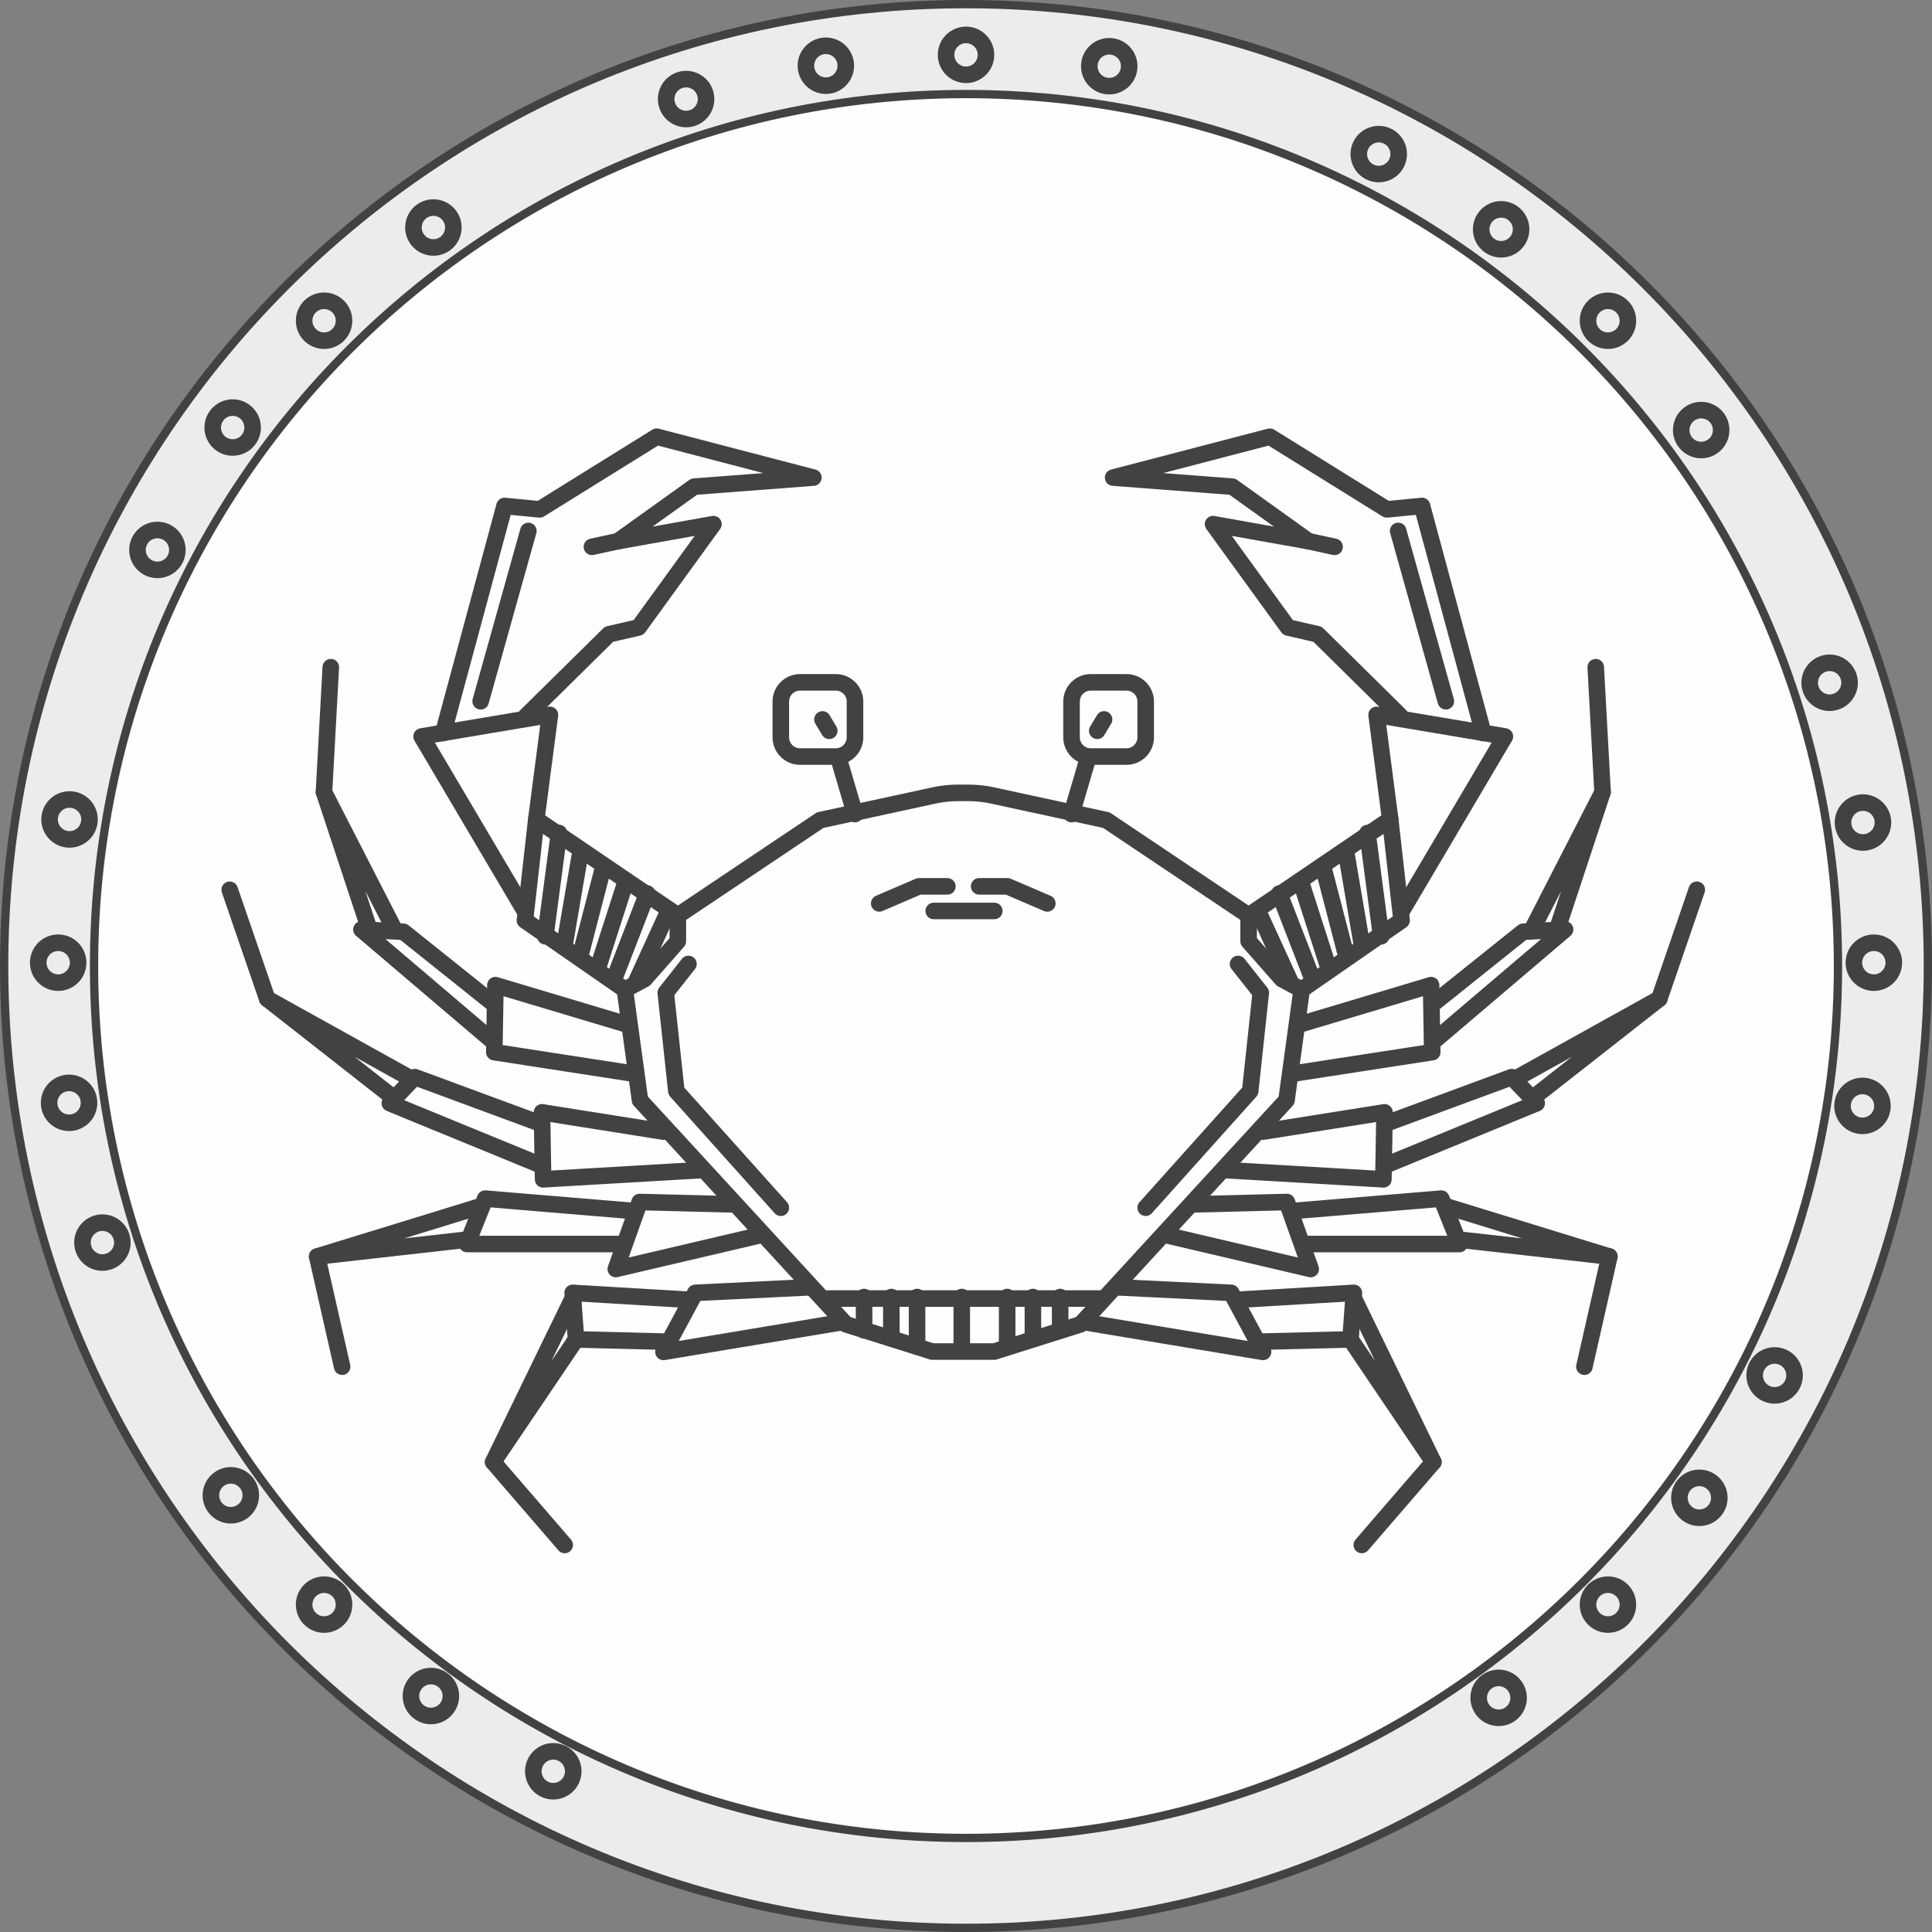 <?xml version="1.0" encoding="UTF-8"?>
<!DOCTYPE svg PUBLIC "-//W3C//DTD SVG 1.1//EN" "http://www.w3.org/Graphics/SVG/1.1/DTD/svg11.dtd">
<!-- Creator: CorelDRAW -->
<svg xmlns="http://www.w3.org/2000/svg" xml:space="preserve" width="43.263mm" height="43.263mm" version="1.1" style="shape-rendering:geometricPrecision; text-rendering:geometricPrecision; image-rendering:optimizeQuality; fill-rule:evenodd; clip-rule:evenodd"
viewBox="0 0 1582.09 1582.1"
 xmlns:xlink="http://www.w3.org/1999/xlink"
 xmlns:xodm="http://www.corel.com/coreldraw/odm/2003">
 <rect x="0" y="0" width="1582.09" height="1582.1" fill="#808080" stroke="none"/>
 <defs>
  <style type="text/css">
   <![CDATA[
    .str0 {stroke:#434242;stroke-width:13.56;stroke-linecap:round;stroke-linejoin:round;stroke-miterlimit:10}
    .fil0 {fill:none;fill-rule:nonzero}
    .fil2 {fill:#FEFEFE;fill-rule:nonzero}
    .fil1 {fill:#EBECEC;fill-rule:nonzero}
   ]]>
  </style>
 </defs>
 <g id="Layer_x0020_1">
  <g>
   <path class="fil0 str0" d="M6.78 791.05c0,-433.15 351.14,-784.27 784.27,-784.27 433.14,0 784.27,351.12 784.27,784.27 0,433.14 -351.12,784.27 -784.27,784.27 -433.13,0 -784.27,-351.12 -784.27,-784.27z"/>
   <path id="_1" class="fil1" d="M6.78 791.05c0,-433.15 351.14,-784.27 784.27,-784.27 433.14,0 784.27,351.12 784.27,784.27 0,433.14 -351.12,784.27 -784.27,784.27 -433.13,0 -784.27,-351.12 -784.27,-784.27z"/>
  </g>
  <g>
   <path class="fil0 str0" d="M80.4 791.05c0,-392.48 318.17,-710.64 710.65,-710.64 392.49,0 710.66,318.16 710.66,710.64 0,392.48 -318.17,710.64 -710.66,710.64 -392.48,0 -710.65,-318.16 -710.65,-710.64z"/>
   <path id="_1_0" class="fil2" d="M80.4 791.05c0,-392.48 318.17,-710.64 710.65,-710.64 392.49,0 710.66,318.16 710.66,710.64 0,392.48 -318.17,710.64 -710.66,710.64 -392.48,0 -710.65,-318.16 -710.65,-710.64z"/>
  </g>
  <g>
   <polyline class="fil0 str0" points="563.77,789.37 545.17,812.93 553.85,893.52 639.4,988.98 "/>
  </g>
  <g>
   <line class="fil0 str0" x1="700.15" y1="666.63" x2="687.75" y2= "624.48" />
  </g>
  <g>
   <path class="fil0 str0" d="M684.41 619.53l-29.28 0c-8.69,0 -15.73,-7.06 -15.73,-15.75l0 -29.27c0,-8.69 7.04,-15.74 15.73,-15.74l29.28 0c8.69,0 15.74,7.05 15.74,15.74l0 29.27c0,8.7 -7.05,15.75 -15.74,15.75z"/>
  </g>
  <g>
   <polyline class="fil0 str0" points="511.7,810.45 429.87,753.72 439.17,670.96 555.09,749.7 "/>
  </g>
  <g>
   <polyline class="fil0 str0" points="439.17,670.96 450.33,585.41 345.25,603.09 429.87,746.29 "/>
  </g>
  <g>
   <polyline class="fil0 str0" points="362.91,600.29 413.14,414.33 441.96,417.12 537.74,357.62 666.05,391.08 568.41,398.53 506.13,443.15 584.22,429.21 522.86,513.83 498.69,519.4 430.8,586.36 "/>
  </g>
  <g>
   <line class="fil0 str0" x1="432.67" y1="434.78" x2="393.6" y2= "574.25" />
  </g>
  <g>
   <line class="fil0 str0" x1="457.76" y1="682.14" x2="446.6" y2= "766.74" />
  </g>
  <g>
   <line class="fil0 str0" x1="475.44" y1="697.01" x2="462.42" y2= "773.26" />
  </g>
  <g>
   <line class="fil0 str0" x1="494.34" y1="708.78" x2="474.82" y2= "784.11" />
  </g>
  <g>
   <line class="fil0 str0" x1="512.63" y1="721.17" x2="489.69" y2= "792.48" />
  </g>
  <g>
   <line class="fil0 str0" x1="502.71" y1="802.08" x2="529.98" y2= "731.72" />
  </g>
  <g>
   <line class="fil0 str0" x1="521.32" y1="803.01" x2="546.71" y2= "747.53" />
  </g>
  <g>
   <line class="fil0 str0" x1="506.13" y1="443.15" x2="484.72" y2= "447.8" />
  </g>
  <g>
   <polyline class="fil0 str0" points="719.99,739.8 752.53,725.83 775.78,725.83 "/>
  </g>
  <g>
   <line class="fil0 str0" x1="673.5" y1="589.14" x2="679.07" y2= "598.43" />
  </g>
  <g>
   <polyline class="fil0 str0" points="514.49,839.27 405.69,806.72 404.77,861.59 519.14,879.25 "/>
  </g>
  <g>
   <polyline class="fil0 str0" points="543.31,926.68 443.81,910.88 444.74,965.73 572.13,958.3 "/>
  </g>
  <g>
   <polyline class="fil0 str0" points="598.18,986.19 523.79,984.32 504.26,1039.19 623.29,1011.3 "/>
  </g>
  <g>
   <polyline class="fil0 str0" points="664.2,1054.08 569.35,1058.72 543.31,1107.06 688.37,1082.9 "/>
  </g>
  <g>
   <polyline class="fil0 str0" points="404.77,822.54 330.36,763.03 295.97,761.17 401.98,851.36 "/>
  </g>
  <g>
   <polyline class="fil0 str0" points="322,759.3 265.29,648.66 302.47,761.17 "/>
  </g>
  <g>
   <line class="fil0 str0" x1="265.29" y1="648.66" x2="270.88" y2= "546.36" />
  </g>
  <g>
   <polyline class="fil0 str0" points="442.89,920.16 339.66,882.04 319.22,903.43 443.81,954.57 "/>
  </g>
  <g>
   <polyline class="fil0 str0" points="335.96,882.97 218.79,817.88 322,898.79 "/>
  </g>
  <g>
   <line class="fil0 str0" x1="218.79" y1="817.88" x2="188.1" y2= "728.62" />
  </g>
  <g>
   <polyline class="fil0 str0" points="520.06,991.78 397.32,981.55 382.46,1018.73 509.85,1018.73 "/>
  </g>
  <g>
   <polyline class="fil0 str0" points="392.68,988.05 259.7,1028.96 383.37,1015.03 "/>
  </g>
  <g>
   <line class="fil0 str0" x1="259.7" y1="1028.96" x2="280.16" y2= "1119.17" />
  </g>
  <g>
   <polyline class="fil0 str0" points="562.85,1064.3 468.94,1058.72 471.71,1096.83 547.04,1098.72 "/>
  </g>
  <g>
   <polyline class="fil0 str0" points="467.99,1065.23 403.82,1197.27 471.71,1096.83 "/>
  </g>
  <g>
   <line class="fil0 str0" x1="403.82" y1="1197.27" x2="462.42" y2= "1265.16" />
  </g>
  <g>
   <path class="fil0 str0" d="M814.21 1106.77l70.68 -22.32 168.62 -183.48 12.4 -90.52 -16.13 -8.67 -27.29 -31 0 -21.08 -116.53 -78.1 -93.13 -20.19c-6.48,-1.42 -13.12,-2.14 -19.79,-2.14l-8.5 0c-6.64,0 -13.28,0.72 -19.8,2.14l-93.12 20.19 -116.55 78.1 0 21.08 -27.27 31 -16.12 8.67 12.4 90.52 168.62 183.48 70.66 22.32 50.83 0z"/>
  </g>
  <g>
   <polyline class="fil0 str0" points="1013.82,789.37 1032.43,812.93 1023.76,893.52 938.19,988.98 "/>
  </g>
  <g>
   <line class="fil0 str0" x1="877.45" y1="666.63" x2="889.84" y2= "624.48" />
  </g>
  <g>
   <path class="fil0 str0" d="M893.18 619.53l29.28 0c8.71,0 15.73,-7.06 15.73,-15.75l0 -29.27c0,-8.69 -7.02,-15.74 -15.73,-15.74l-29.28 0c-8.67,0 -15.72,7.05 -15.72,15.74l0 29.27c0,8.7 7.05,15.75 15.72,15.75z"/>
  </g>
  <g>
   <polyline class="fil0 str0" points="1065.91,810.45 1147.74,753.72 1138.42,670.96 1022.49,749.7 "/>
  </g>
  <g>
   <polyline class="fil0 str0" points="1138.42,670.96 1127.28,585.41 1232.34,603.09 1147.74,746.29 "/>
  </g>
  <g>
   <polyline class="fil0 str0" points="1214.68,600.29 1164.47,414.33 1135.64,417.12 1039.87,357.62 911.54,391.08 1009.18,398.53 1071.48,443.15 993.36,429.21 1054.74,513.83 1078.93,519.4 1146.8,586.36 "/>
  </g>
  <g>
   <line class="fil0 str0" x1="1144.94" y1="434.78" x2="1183.99" y2= "574.25" />
  </g>
  <g>
   <line class="fil0 str0" x1="1119.83" y1="682.14" x2="1130.99" y2= "766.74" />
  </g>
  <g>
   <line class="fil0 str0" x1="1102.17" y1="697.01" x2="1115.17" y2= "773.26" />
  </g>
  <g>
   <line class="fil0 str0" x1="1083.26" y1="708.78" x2="1102.79" y2= "784.11" />
  </g>
  <g>
   <line class="fil0 str0" x1="1064.98" y1="721.17" x2="1087.9" y2= "792.48" />
  </g>
  <g>
   <line class="fil0 str0" x1="1074.9" y1="802.08" x2="1047.63" y2= "731.72" />
  </g>
  <g>
   <line class="fil0 str0" x1="1056.3" y1="803.01" x2="1030.88" y2= "747.53" />
  </g>
  <g>
   <line class="fil0 str0" x1="1071.48" y1="443.15" x2="1092.87" y2= "447.8" />
  </g>
  <g>
   <polyline class="fil0 str0" points="857.62,739.8 825.06,725.83 801.82,725.83 "/>
  </g>
  <g>
   <line class="fil0 str0" x1="904.11" y1="589.14" x2="898.53" y2= "598.43" />
  </g>
  <g>
   <polyline class="fil0 str0" points="1063.12,839.27 1171.9,806.72 1172.85,861.59 1058.48,879.25 "/>
  </g>
  <g>
   <polyline class="fil0 str0" points="1034.28,926.68 1133.78,910.88 1132.85,965.73 1005.46,958.3 "/>
  </g>
  <g>
   <polyline class="fil0 str0" points="979.43,986.19 1053.81,984.32 1073.34,1039.19 954.33,1011.3 "/>
  </g>
  <g>
   <polyline class="fil0 str0" points="889.22,1082.9 1034.28,1107.06 1008.25,1058.72 913.41,1054.08 "/>
  </g>
  <g>
   <polyline class="fil0 str0" points="1172.85,822.54 1247.23,763.03 1281.63,761.17 1175.63,851.36 "/>
  </g>
  <g>
   <polyline class="fil0 str0" points="1255.59,759.3 1312.32,648.66 1275.11,761.17 "/>
  </g>
  <g>
   <line class="fil0 str0" x1="1312.32" y1="648.66" x2="1306.73" y2= "546.36" />
  </g>
  <g>
   <polyline class="fil0 str0" points="1134.71,920.16 1237.93,882.04 1258.38,903.43 1133.78,954.57 "/>
  </g>
  <g>
   <polyline class="fil0 str0" points="1241.65,882.97 1358.8,817.88 1255.59,898.79 "/>
  </g>
  <g>
   <line class="fil0 str0" x1="1358.8" y1="817.88" x2="1389.49" y2= "728.62" />
  </g>
  <g>
   <polyline class="fil0 str0" points="1057.53,991.78 1180.28,981.55 1195.16,1018.73 1067.76,1018.73 "/>
  </g>
  <g>
   <polyline class="fil0 str0" points="1184.92,988.05 1317.91,1028.96 1194.22,1015.03 "/>
  </g>
  <g>
   <line class="fil0 str0" x1="1317.91" y1="1028.96" x2="1297.45" y2= "1119.17" />
  </g>
  <g>
   <polyline class="fil0 str0" points="1014.77,1064.3 1108.69,1058.72 1105.89,1096.83 1030.57,1098.72 "/>
  </g>
  <g>
   <polyline class="fil0 str0" points="1109.62,1065.23 1173.77,1197.27 1105.89,1096.83 "/>
  </g>
  <g>
   <line class="fil0 str0" x1="1173.77" y1="1197.27" x2="1115.17" y2= "1265.16" />
  </g>
  <g>
   <line class="fil0 str0" x1="903.47" y1="1063.37" x2="677.83" y2= "1063.37" />
  </g>
  <g>
   <line class="fil0 str0" x1="707.58" y1="1062.13" x2="707.58" y2= "1089.4" />
  </g>
  <g>
   <line class="fil0 str0" x1="729.9" y1="1062.13" x2="729.9" y2= "1094.06" />
  </g>
  <g>
   <line class="fil0 str0" x1="750.98" y1="1062.13" x2="750.98" y2= "1102.73" />
  </g>
  <g>
   <line class="fil0 str0" x1="868.15" y1="1062.13" x2="868.15" y2= "1089.4" />
  </g>
  <g>
   <line class="fil0 str0" x1="845.83" y1="1062.13" x2="845.83" y2= "1094.06" />
  </g>
  <g>
   <line class="fil0 str0" x1="824.75" y1="1062.13" x2="824.75" y2= "1102.73" />
  </g>
  <g>
   <line class="fil0 str0" x1="787.58" y1="1062.13" x2="787.58" y2= "1102.73" />
  </g>
  <g>
   <line class="fil0 str0" x1="764.62" y1="745.97" x2="814.21" y2= "745.97" />
  </g>
  <g>
   <path class="fil0 str0" d="M807.4 44.92c0,9.03 -7.32,16.34 -16.34,16.34 -9.02,0 -16.34,-7.32 -16.34,-16.34 0,-9.04 7.32,-16.34 16.34,-16.34 9.02,0 16.34,7.3 16.34,16.34z"/>
  </g>
  <g>
   <path class="fil0 str0" d="M47.64 772c9.02,0 16.34,7.3 16.34,16.34 0,9.02 -7.32,16.34 -16.34,16.34 -9.02,0 -16.34,-7.32 -16.34,-16.34 0,-9.04 7.32,-16.34 16.34,-16.34z"/>
  </g>
  <g>
   <path class="fil0 str0" d="M1534.48 772c9.02,0 16.34,7.3 16.34,16.34 0,9.02 -7.32,16.34 -16.34,16.34 -9.02,0 -16.34,-7.32 -16.34,-16.34 0,-9.04 7.32,-16.34 16.34,-16.34z"/>
  </g>
  <g>
   <path class="fil0 str0" d="M276.94 251.1c6.37,6.37 6.37,16.73 0,23.1 -6.39,6.39 -16.73,6.39 -23.1,0 -6.38,-6.37 -6.38,-16.73 0,-23.1 6.37,-6.39 16.72,-6.39 23.1,0z"/>
  </g>
  <g>
   <path class="fil0 str0" d="M1328.28 1302.46c6.39,6.37 6.39,16.72 0,23.1 -6.37,6.37 -16.72,6.37 -23.1,0 -6.37,-6.39 -6.37,-16.73 0,-23.1 6.38,-6.39 16.73,-6.39 23.1,0z"/>
  </g>
  <g>
   <path class="fil0 str0" d="M253.83 1302.46c6.37,-6.39 16.72,-6.39 23.1,0 6.37,6.37 6.37,16.72 0,23.1 -6.39,6.37 -16.73,6.37 -23.1,0 -6.38,-6.39 -6.38,-16.73 0,-23.1z"/>
  </g>
  <g>
   <path class="fil0 str0" d="M1305.18 251.1c6.38,-6.39 16.73,-6.39 23.1,0 6.39,6.37 6.39,16.73 0,23.1 -6.37,6.39 -16.72,6.39 -23.1,0 -6.37,-6.37 -6.37,-16.73 0,-23.1z"/>
  </g>
  <g>
   <path class="fil0 str0" d="M924.48 56.8c-1.42,8.9 -9.8,14.96 -18.71,13.56 -8.92,-1.42 -14.98,-9.8 -13.56,-18.71 1.42,-8.92 9.79,-14.98 18.71,-13.56 8.9,1.42 14.98,9.8 13.56,18.71z"/>
  </g>
  <g>
   <path class="fil0 str0" d="M59.53 654.91c8.9,1.41 14.98,9.79 13.54,18.69 -1.42,8.92 -9.8,15 -18.69,13.58 -8.93,-1.44 -14.98,-9.8 -13.58,-18.72 1.42,-8.91 9.81,-14.98 18.73,-13.55z"/>
  </g>
  <g>
   <path class="fil0 str0" d="M1527.75 889.48c8.9,1.42 14.98,9.8 13.54,18.72 -1.4,8.91 -9.79,14.96 -18.69,13.55 -8.92,-1.42 -14.98,-9.81 -13.56,-18.71 1.42,-8.9 9.79,-14.98 18.71,-13.56z"/>
  </g>
  <g>
   <path class="fil0 str0" d="M368.14 176.71c5.3,7.32 3.64,17.53 -3.66,22.83 -7.3,5.3 -17.51,3.66 -22.8,-3.64 -5.31,-7.31 -3.66,-17.53 3.64,-22.83 7.31,-5.29 17.52,-3.66 22.83,3.64z"/>
  </g>
  <g>
   <path class="fil0 str0" d="M1240.45 1380.77c5.31,7.3 3.67,17.53 -3.63,22.81 -7.32,5.29 -17.55,3.66 -22.83,-3.65 -5.29,-7.3 -3.66,-17.52 3.65,-22.81 7.3,-5.29 17.52,-3.66 22.81,3.65z"/>
  </g>
  <g>
   <path class="fil0 str0" d="M179.44 1211.26c7.3,-5.3 17.52,-3.66 22.81,3.64 5.31,7.31 3.68,17.53 -3.62,22.83 -7.32,5.29 -17.53,3.66 -22.83,-3.64 -5.29,-7.32 -3.66,-17.53 3.64,-22.83z"/>
  </g>
  <g>
   <path class="fil0 str0" d="M1383.51 338.94c7.3,-5.29 17.52,-3.66 22.82,3.64 5.28,7.32 3.65,17.53 -3.66,22.83 -7.31,5.3 -17.52,3.66 -22.81,-3.64 -5.31,-7.32 -3.66,-17.53 3.65,-22.83z"/>
  </g>
  <g>
   <path class="fil0 str0" d="M577.38 76.09c2.78,8.58 -1.91,17.79 -10.49,20.59 -8.59,2.78 -17.81,-1.93 -20.58,-10.52 -2.79,-8.58 1.91,-17.79 10.51,-20.58 8.58,-2.76 17.79,1.93 20.57,10.52z"/>
  </g>
  <g>
   <path class="fil0 str0" d="M78.83 1002.01c8.58,-2.78 17.78,1.93 20.57,10.5 2.78,8.6 -1.93,17.81 -10.51,20.57 -8.59,2.79 -17.79,-1.91 -20.57,-10.49 -2.79,-8.58 1.91,-17.79 10.5,-20.58z"/>
  </g>
  <g>
   <path class="fil0 str0" d="M1493.22 543.57c8.58,-2.8 17.79,1.93 20.59,10.51 2.78,8.58 -1.93,17.81 -10.52,20.57 -8.58,2.8 -17.79,-1.91 -20.57,-10.48 -2.78,-8.6 1.93,-17.81 10.51,-20.59z"/>
  </g>
  <g>
   <path class="fil0 str0" d="M136.34 435.79c8.02,4.11 11.23,13.95 7.12,21.98 -4.1,8.04 -13.95,11.23 -21.97,7.12 -8.03,-4.1 -11.24,-13.94 -7.14,-21.98 4.1,-8.03 13.95,-11.22 21.99,-7.12z"/>
  </g>
  <g>
   <path class="fil0 str0" d="M1460.64 1111.75c8.03,4.1 11.21,13.95 7.11,21.99 -4.1,8.04 -13.93,11.23 -21.96,7.13 -8.04,-4.1 -11.24,-13.94 -7.14,-21.99 4.1,-8.02 13.95,-11.22 21.99,-7.12z"/>
  </g>
  <g>
   <path class="fil0 str0" d="M438.51 1443.06c4.1,-8.04 13.95,-11.24 21.99,-7.12 8.04,4.1 11.23,13.94 7.12,21.98 -4.1,8.03 -13.94,11.22 -21.98,7.12 -8.03,-4.1 -11.24,-13.95 -7.14,-21.98z"/>
  </g>
  <g>
   <path class="fil0 str0" d="M1114.49 118.75c4.1,-8.03 13.95,-11.22 21.99,-7.12 8.02,4.1 11.23,13.94 7.12,21.98 -4.1,8.04 -13.95,11.23 -21.99,7.12 -8.02,-4.1 -11.23,-13.94 -7.12,-21.98z"/>
  </g>
  <g>
   <path class="fil0 str0" d="M692.42 51.31c1.39,8.9 -4.71,17.27 -13.61,18.66 -8.92,1.39 -17.27,-4.71 -18.66,-13.63 -1.4,-8.9 4.71,-17.27 13.61,-18.66 8.92,-1.39 17.27,4.71 18.66,13.63z"/>
  </g>
  <g>
   <path class="fil0 str0" d="M54.03 886.96c8.92,-1.39 17.29,4.71 18.67,13.63 1.39,8.9 -4.7,17.27 -13.63,18.66 -8.9,1.39 -17.27,-4.71 -18.66,-13.63 -1.4,-8.91 4.69,-17.27 13.61,-18.66z"/>
  </g>
  <g>
   <path class="fil0 str0" d="M1523.04 657.42c8.92,-1.39 17.27,4.71 18.68,13.61 1.39,8.92 -4.71,17.27 -13.63,18.68 -8.92,1.39 -17.27,-4.71 -18.68,-13.63 -1.39,-8.91 4.71,-17.27 13.63,-18.66z"/>
  </g>
  <g>
   <path class="fil0 str0" d="M200.15 336.91c7.3,5.33 8.89,15.54 3.58,22.83 -5.31,7.28 -15.53,8.89 -22.83,3.58 -7.3,-5.33 -8.89,-15.54 -3.56,-22.84 5.31,-7.28 15.54,-8.89 22.81,-3.56z"/>
  </g>
  <g>
   <path class="fil0 str0" d="M1401.22 1213.35c7.28,5.31 8.89,15.54 3.58,22.82 -5.33,7.29 -15.53,8.89 -22.84,3.56 -7.29,-5.31 -8.88,-15.54 -3.56,-22.82 5.32,-7.29 15.53,-8.88 22.82,-3.56z"/>
  </g>
  <g>
   <path class="fil0 str0" d="M339.65 1379.24c5.33,-7.29 15.54,-8.89 22.83,-3.58 7.29,5.32 8.89,15.54 3.58,22.84 -5.33,7.28 -15.54,8.89 -22.84,3.56 -7.28,-5.32 -8.89,-15.54 -3.56,-22.83z"/>
  </g>
  <g>
   <path class="fil0 str0" d="M1216.08 178.16c5.31,-7.29 15.54,-8.89 22.82,-3.56 7.28,5.31 8.89,15.54 3.56,22.83 -5.31,7.28 -15.54,8.89 -22.82,3.56 -7.29,-5.31 -8.89,-15.54 -3.56,-22.83z"/>
  </g>
 </g>
</svg>
